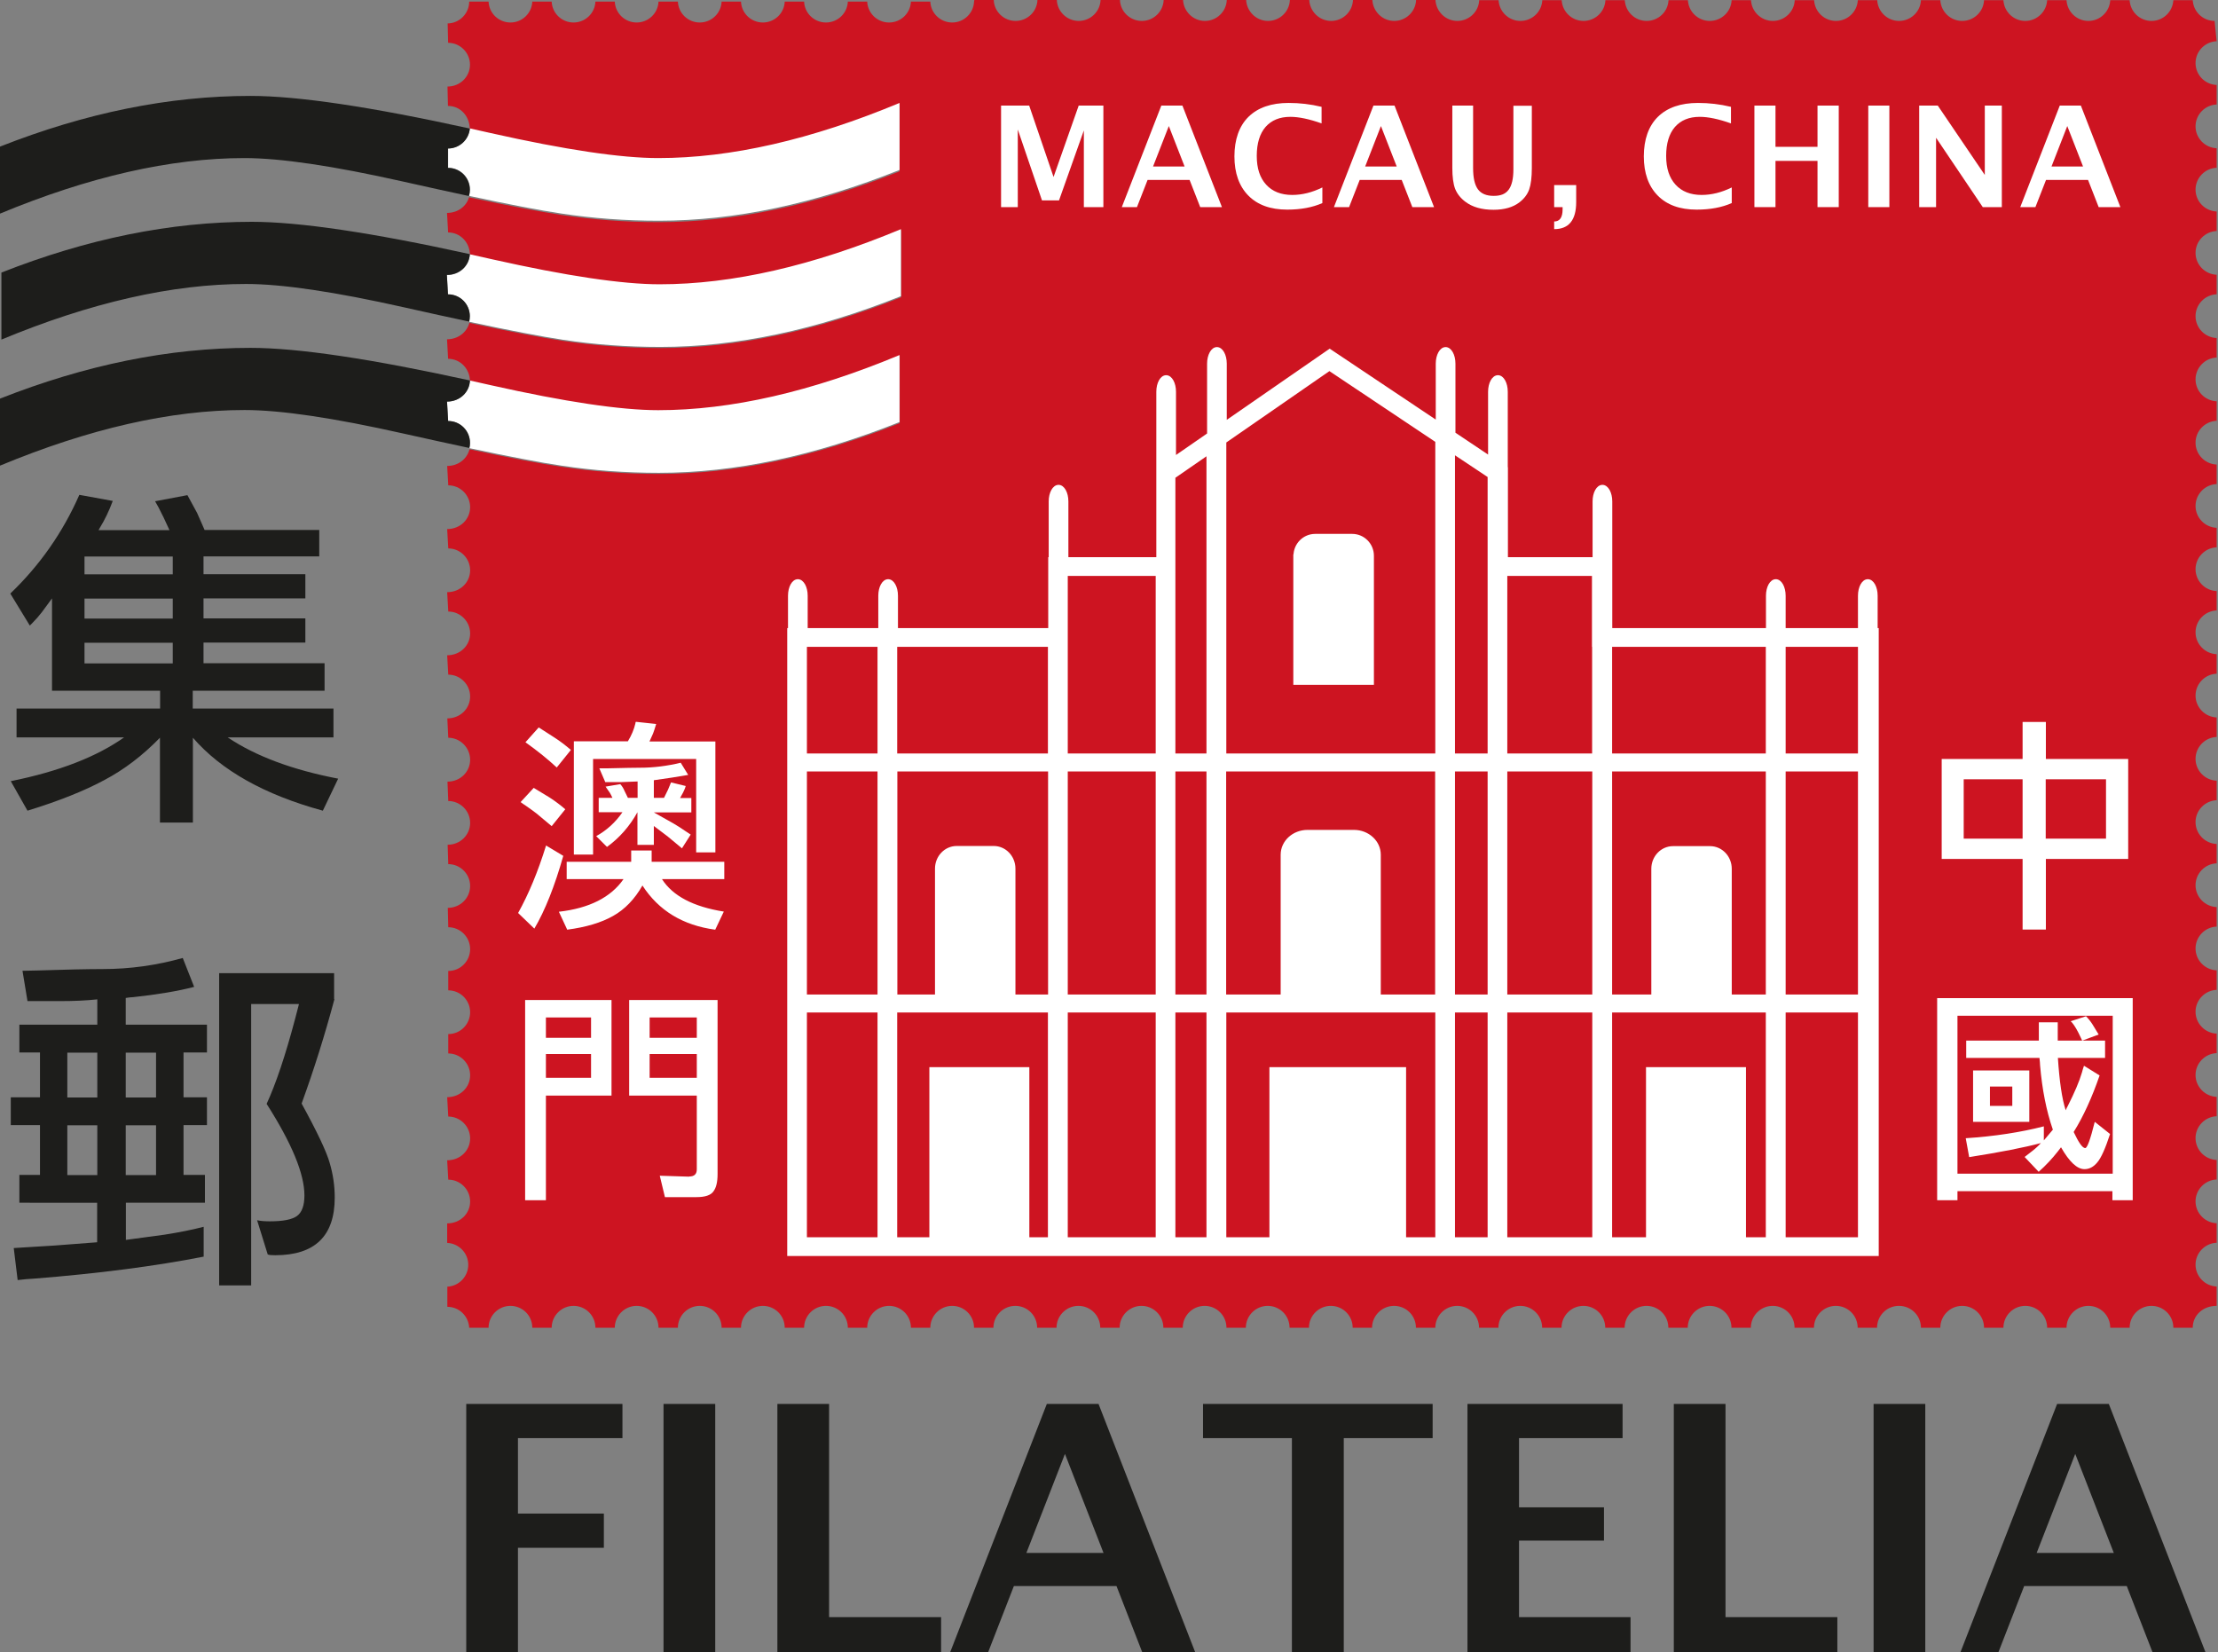 <?xml version="1.0" encoding="UTF-8"?>
<svg id="Layer_2" data-name="Layer 2" xmlns="http://www.w3.org/2000/svg" viewBox="0 0 142 105.78">
  <rect x="0" y="0" width="142" height="105.78" fill="#808080" stroke="none"/>
  <defs>
    <style>
      .cls-1 {
        stroke: #fff;
        stroke-miterlimit: 3.86;
        stroke-width: .18px;
      }

      .cls-1, .cls-2, .cls-3 {
        fill: #fff;
      }

      .cls-4, .cls-2 {
        fill-rule: evenodd;
      }

      .cls-4, .cls-2, .cls-5, .cls-6, .cls-3 {
        stroke-width: 0px;
      }

      .cls-4, .cls-5 {
        fill: #1d1d1b;
      }

      .cls-6 {
        fill: #cd1421;
      }
    </style>
  </defs>
  <g id="Foreground">
    <g>
      <path class="cls-6" d="m62.38,0h1.24c.03.75.65,1.34,1.4,1.34s1.37-.59,1.4-1.34h1.24c.03.74.65,1.34,1.4,1.34s1.37-.59,1.4-1.34h1.24c.03.75.65,1.34,1.4,1.34s1.37-.59,1.4-1.34h1.24c.04.74.65,1.34,1.4,1.34s1.37-.59,1.4-1.34h1.24c.04.74.65,1.34,1.4,1.34s1.37-.59,1.4-1.34h1.24c.04.74.65,1.34,1.4,1.34s1.37-.59,1.4-1.34h1.24c.04.74.65,1.34,1.4,1.34s1.37-.59,1.4-1.34h1.24c.04.74.65,1.34,1.4,1.34s1.37-.59,1.4-1.33h1.24c.04.74.65,1.33,1.4,1.33s1.37-.59,1.4-1.33h1.24c.04.74.65,1.33,1.4,1.33s1.37-.59,1.4-1.33h1.24c.04.74.65,1.33,1.4,1.33s1.37-.59,1.4-1.33h1.24c.04.74.65,1.33,1.4,1.33s1.37-.59,1.4-1.33h1.24c.04.74.65,1.33,1.4,1.33s1.37-.59,1.4-1.33h1.24c.04.74.65,1.33,1.4,1.33s1.36-.59,1.4-1.33h1.24c.04.74.65,1.33,1.4,1.33s1.37-.59,1.4-1.33h1.24c.04.74.65,1.33,1.4,1.33s1.37-.59,1.4-1.33h1.24c.04.74.65,1.33,1.4,1.33s1.36-.59,1.4-1.33h1.24c.04.74.65,1.33,1.4,1.33s1.36-.59,1.4-1.33h1.24c.04.74.65,1.33,1.4,1.33s1.36-.59,1.4-1.33h1.24c.04.74.65,1.33,1.4,1.33l.13,1.3c-.75.03-1.35.65-1.35,1.4s.6,1.37,1.35,1.4v1.25c-.75.03-1.35.65-1.35,1.4s.6,1.37,1.35,1.4v1.25c-.75.03-1.35.65-1.35,1.4s.6,1.37,1.35,1.4v1.25c-.75.03-1.35.65-1.35,1.4s.6,1.37,1.35,1.4v1.25c-.75.03-1.35.65-1.35,1.4s.6,1.37,1.35,1.4v1.25c-.75.03-1.35.65-1.35,1.4s.6,1.37,1.35,1.4v1.25c-.75.03-1.35.65-1.35,1.4s.6,1.37,1.35,1.4v1.25c-.75.03-1.35.65-1.35,1.4s.6,1.37,1.35,1.4v1.25c-.75.03-1.35.65-1.35,1.4s.6,1.37,1.35,1.4v1.24c-.75.03-1.35.65-1.35,1.4s.6,1.37,1.35,1.4v1.25c-.75.03-1.35.65-1.35,1.4s.6,1.37,1.35,1.4v1.25c-.75.03-1.35.65-1.35,1.4s.6,1.37,1.35,1.4v1.25c-.75.03-1.35.65-1.35,1.4s.6,1.37,1.35,1.4v1.24c-.75.03-1.35.65-1.35,1.4s.6,1.37,1.35,1.4v1.25c-.75.03-1.35.65-1.35,1.4s.6,1.37,1.35,1.4v1.25c-.75.03-1.35.65-1.35,1.4s.6,1.37,1.35,1.4v1.25c-.75.03-1.35.65-1.35,1.4s.6,1.37,1.35,1.4v1.24c-.75.03-1.35.65-1.35,1.4s.6,1.37,1.35,1.4v1.25c-.75.03-1.35.65-1.35,1.4s.6,1.37,1.35,1.4v1.25c-.75.03-1.35.65-1.35,1.4s.6,1.37,1.35,1.4v1.24c-.9,0-1.53.62-1.53,1.4h-1.24c0-.78-.63-1.4-1.4-1.4s-1.4.63-1.4,1.4h-1.24c0-.78-.63-1.4-1.4-1.4s-1.4.63-1.4,1.4h-1.24c0-.78-.63-1.4-1.4-1.4s-1.4.63-1.4,1.4h-1.24c0-.78-.63-1.4-1.4-1.4s-1.4.63-1.4,1.4h-1.24c0-.78-.63-1.4-1.41-1.4s-1.4.63-1.4,1.4h-1.24c0-.78-.63-1.4-1.4-1.4s-1.4.63-1.4,1.4h-1.24c0-.78-.63-1.4-1.4-1.4s-1.4.63-1.4,1.4h-1.24c0-.78-.63-1.4-1.4-1.4s-1.4.63-1.4,1.4h-1.24c0-.78-.63-1.4-1.4-1.4s-1.4.63-1.4,1.4h-1.24c0-.78-.63-1.4-1.4-1.4s-1.4.63-1.4,1.4h-1.24c0-.78-.63-1.4-1.4-1.4s-1.4.63-1.4,1.4h-1.24c0-.78-.63-1.4-1.4-1.4s-1.4.63-1.4,1.4h-1.24c0-.78-.63-1.4-1.4-1.4s-1.41.63-1.41,1.4h-1.24c0-.78-.63-1.4-1.4-1.4s-1.4.63-1.4,1.4h-1.24c0-.78-.63-1.4-1.4-1.4s-1.4.63-1.4,1.4h-1.24c0-.78-.63-1.4-1.4-1.4s-1.4.63-1.4,1.4h-1.24c0-.78-.63-1.4-1.4-1.4s-1.4.63-1.4,1.4h-1.24c0-.78-.63-1.4-1.4-1.4s-1.4.63-1.4,1.4h-1.24c0-.78-.63-1.4-1.4-1.4s-1.4.63-1.4,1.4h-1.24c0-.78-.63-1.4-1.4-1.4s-1.4.63-1.4,1.4h-1.24c0-.78-.63-1.4-1.4-1.4s-1.4.63-1.4,1.4h-1.24c0-.78-.63-1.4-1.4-1.4s-1.4.63-1.4,1.4h-1.24c0-.78-.63-1.4-1.4-1.4s-1.4.63-1.4,1.4h-1.24c0-.78-.63-1.4-1.4-1.4s-1.4.63-1.4,1.4h-1.24c0-.78-.63-1.4-1.4-1.4s-1.4.63-1.4,1.4h-1.24c0-.78-.63-1.4-1.4-1.4s-1.4.63-1.4,1.4h-1.24c0-.78-.63-1.4-1.4-1.4s-1.4.63-1.4,1.4h-1.24c-.04-.75-.65-1.34-1.4-1.34v-1.29c.74-.03,1.34-.65,1.34-1.4s-.6-1.37-1.35-1.4v-1.25c.84,0,1.47-.63,1.47-1.4s-.63-1.4-1.4-1.4l-.07-1.24c.84,0,1.47-.63,1.47-1.4s-.63-1.4-1.4-1.4l-.07-1.24c.84,0,1.47-.63,1.47-1.4s-.63-1.4-1.4-1.4v-1.24c.78,0,1.4-.63,1.4-1.4s-.63-1.4-1.4-1.4v-1.24c.78,0,1.4-.63,1.4-1.4s-.63-1.4-1.4-1.4l-.03-1.24c.8,0,1.43-.63,1.43-1.4s-.63-1.4-1.4-1.4l-.04-1.24c.81,0,1.44-.63,1.44-1.4s-.63-1.4-1.4-1.4l-.05-1.24c.82,0,1.45-.63,1.45-1.4s-.63-1.41-1.4-1.41l-.06-1.24c.83,0,1.46-.63,1.46-1.4s-.63-1.4-1.4-1.4l-.07-1.24c.84,0,1.47-.63,1.47-1.4s-.63-1.4-1.4-1.4l-.07-1.24c.84,0,1.47-.63,1.47-1.4s-.63-1.4-1.4-1.4l-.07-1.24c.84,0,1.47-.63,1.47-1.4s-.63-1.4-1.4-1.4l-.07-1.24c.72,0,1.28-.46,1.43-1.07,2.57.55,4.53.92,5.89,1.12,2.03.31,4.11.46,6.25.46,4.83,0,9.97-1.08,15.4-3.25v-4.29c-5.64,2.35-10.79,3.53-15.45,3.53-2.38,0-5.96-.53-10.72-1.6l-1.34-.3c0-.83-.63-1.46-1.4-1.46l-.07-1.25c.71,0,1.27-.45,1.43-1.05,2.62.56,4.61.94,5.99,1.15,2.03.3,4.11.46,6.25.46,4.83,0,9.97-1.08,15.4-3.25v-4.29c-5.64,2.35-10.79,3.53-15.45,3.53-2.38,0-5.96-.53-10.72-1.6l-1.43-.32c0-.84-.63-1.47-1.4-1.47l-.07-1.25c.69,0,1.24-.42,1.41-1,2.58.55,4.55.92,5.91,1.13,2.03.3,4.11.46,6.25.46,4.83,0,9.97-1.08,15.4-3.25v-4.29c-5.64,2.35-10.79,3.53-15.45,3.53-2.38,0-5.96-.53-10.72-1.6l-1.34-.3c0-.9-.62-1.53-1.4-1.53l-.03-1.24c.81,0,1.44-.63,1.44-1.4s-.63-1.4-1.4-1.4l-.03-1.24c.76-.01,1.38-.64,1.38-1.4h1.24c.03.75.65,1.34,1.4,1.34s1.37-.59,1.4-1.34h1.24c.03.75.65,1.34,1.4,1.34s1.37-.59,1.4-1.34h1.24c.03.75.65,1.34,1.4,1.34s1.37-.59,1.4-1.34h1.24c.03.75.65,1.34,1.4,1.34s1.37-.59,1.4-1.34h1.24c.03.75.65,1.34,1.4,1.34s1.37-.59,1.4-1.34h1.24c.03.75.65,1.34,1.4,1.34s1.37-.59,1.4-1.34h1.24c.03.75.65,1.34,1.4,1.34s1.37-.59,1.4-1.34h1.24c.03.75.65,1.34,1.4,1.34s1.37-.59,1.4-1.34Z"/>
      <g>
        <polygon class="cls-4" points="29.85 105.78 29.85 89.88 39.85 89.88 39.85 92.07 33.16 92.07 33.16 96.9 38.66 96.9 38.66 99.09 33.16 99.09 33.16 105.78 29.85 105.78"/>
        <rect class="cls-5" x="42.48" y="89.88" width="3.31" height="15.9"/>
        <polygon class="cls-4" points="49.77 105.78 49.77 89.88 53.08 89.88 53.08 103.53 60.25 103.53 60.25 105.78 49.77 105.78"/>
        <path class="cls-4" d="m60.83,105.78l6.19-15.9h3.31l6.19,15.9h-3.39l-1.65-4.24h-6.57l-1.65,4.24h-2.41Zm4.88-6.36h4.94l-2.47-6.34-2.47,6.34Z"/>
        <polygon class="cls-4" points="82.71 105.78 82.71 92.07 77.02 92.07 77.02 89.88 91.72 89.88 91.72 92.07 86.03 92.07 86.03 105.78 82.71 105.78"/>
        <polygon class="cls-4" points="93.95 105.78 93.95 89.88 103.88 89.88 103.88 92.07 97.25 92.07 97.25 96.5 102.69 96.5 102.69 98.63 97.25 98.63 97.25 103.53 104.39 103.53 104.39 105.78 93.95 105.78"/>
        <polygon class="cls-4" points="107.16 105.78 107.16 89.88 110.47 89.88 110.47 103.53 117.63 103.53 117.63 105.78 107.16 105.78"/>
        <rect class="cls-5" x="119.95" y="89.88" width="3.31" height="15.9"/>
        <path class="cls-4" d="m125.51,105.78l6.19-15.9h3.31l6.19,15.9h-3.39l-1.65-4.24h-6.57l-1.65,4.24h-2.41Zm4.88-6.36h4.94l-2.47-6.34-2.47,6.34Z"/>
      </g>
      <g>
        <polygon class="cls-2" points="64.09 13.26 64.09 6.76 65.89 6.76 67.45 11.33 69.06 6.76 70.64 6.76 70.64 13.26 69.39 13.26 69.39 8.35 67.8 12.83 66.71 12.83 65.16 8.29 65.16 13.26 64.09 13.26"/>
        <path class="cls-2" d="m71.82,13.26l2.53-6.5h1.35l2.53,6.5h-1.39l-.68-1.74h-2.69l-.68,1.74h-.98Zm2-2.6h2.02l-1.01-2.59-1.01,2.59Z"/>
        <path class="cls-2" d="m84.66,13c-.63.28-1.38.42-2.25.42-1.07,0-1.9-.3-2.49-.9-.59-.6-.89-1.44-.89-2.51s.3-1.94.9-2.53c.6-.59,1.46-.89,2.57-.89.71,0,1.41.08,2.11.25v1.06c-.79-.28-1.46-.42-2-.42-.69,0-1.21.22-1.59.65-.37.43-.56,1.05-.56,1.85s.2,1.4.6,1.84c.4.44.96.66,1.67.66.64,0,1.28-.16,1.93-.48v1Z"/>
        <path class="cls-2" d="m85.4,13.26l2.53-6.5h1.35l2.53,6.5h-1.39l-.68-1.74h-2.69l-.68,1.74h-.98Zm2-2.6h2.02l-1.01-2.59-1.01,2.59Z"/>
        <path class="cls-2" d="m92.96,6.76h1.35v3.99c0,.63.1,1.08.31,1.37.21.28.54.42,1.01.42s.76-.13.96-.4c.2-.27.3-.7.3-1.29v-4.08h1.18v3.99c0,.6-.06,1.06-.17,1.37-.11.31-.32.59-.62.82-.41.32-.97.48-1.66.48-.75,0-1.35-.17-1.8-.51-.31-.23-.53-.51-.66-.83-.12-.32-.18-.77-.18-1.35v-3.98Z"/>
        <path class="cls-2" d="m100.04,13.26h-.54v-1.41h1.41v1.09c0,1.15-.47,1.73-1.41,1.73v-.49c.36,0,.54-.26.54-.78v-.14Z"/>
        <path class="cls-2" d="m110.87,13c-.63.28-1.38.42-2.25.42-1.07,0-1.9-.3-2.49-.9-.59-.6-.89-1.44-.89-2.51s.3-1.94.9-2.53c.6-.59,1.46-.89,2.57-.89.71,0,1.41.08,2.11.25v1.06c-.79-.28-1.46-.42-2-.42-.69,0-1.21.22-1.59.65-.37.43-.56,1.05-.56,1.85s.2,1.4.6,1.84c.4.44.96.66,1.67.66.64,0,1.28-.16,1.93-.48v1Z"/>
        <polygon class="cls-2" points="112.32 13.26 112.32 6.76 113.67 6.76 113.67 9.4 116.36 9.4 116.36 6.76 117.72 6.76 117.72 13.26 116.36 13.26 116.36 10.3 113.67 10.3 113.67 13.26 112.32 13.26"/>
        <rect class="cls-3" x="119.61" y="6.76" width="1.35" height="6.5"/>
        <polygon class="cls-2" points="122.87 13.26 122.87 6.76 124.06 6.76 127.07 11.2 127.07 6.76 128.16 6.76 128.16 13.26 126.94 13.26 123.95 8.82 123.95 13.26 122.87 13.26"/>
        <path class="cls-2" d="m129.34,13.26l2.53-6.5h1.35l2.53,6.5h-1.39l-.68-1.74h-2.69l-.68,1.74h-.98Zm2-2.6h2.02l-1.01-2.59-1.01,2.59Z"/>
      </g>
      <path class="cls-1" d="m120.12,40.3v-2.16c0-.54-.24-.97-.54-.97s-.54.43-.54.97v2.16h-4.81v-2.16c0-.54-.24-.97-.54-.97s-.54.43-.54.97v2.16h-10.02v-8.2c0-.54-.24-.97-.54-.97s-.54.43-.54.97v3.66h-5.6v-5.76h-.01v-4.92c0-.54-.24-.97-.54-.97s-.54.43-.54.97v4.19l-2.27-1.52v-4.47c0-.54-.24-.97-.54-.97s-.54.44-.54.97v3.75l-6.88-4.6-6.68,4.62v-3.77c0-.54-.24-.97-.54-.97s-.54.44-.54.97v4.52l-2.17,1.5v-4.22c0-.54-.24-.97-.54-.97s-.54.43-.54.97v10.68h-5.81v-3.66c0-.54-.24-.97-.54-.97s-.54.43-.54.97v3.66h-.03v4.54h-9.8s0-2.16,0-2.16c0-.54-.24-.97-.54-.97s-.54.43-.54.97v2.16h-4.7s0-2.16,0-2.16c0-.54-.24-.97-.54-.97s-.54.43-.54.97v2.16h-.05v40.02h69.7v-40.02h-.01Zm-63.85,39h-4.7v-14.57h4.7v14.57Zm0-15.54h-4.7v-14.46h4.7v14.46Zm0-15.43h-4.7v-7.01h4.7v7.01Zm10.91,30.97h-1.37v-10.89h-6.22v10.89h-2.24v-14.57h9.83v14.57Zm0-15.54h-2.26v-8.15c0-.75-.58-1.36-1.3-1.36h-2.37c-.72,0-1.3.61-1.3,1.36v8.15h-2.59v-14.46h9.83v14.46Zm0-15.43h-9.83v-7.01h9.83v7.01Zm6.9,30.97h-5.81v-14.57h5.81v14.57Zm0-15.54h-5.81v-14.46h5.81v14.46Zm0-15.43h-5.81v-11.55h5.81v11.55Zm3.25,30.97h-2.17v-14.57h2.17v14.57Zm0-15.54h-2.17v-14.46h2.17v14.46Zm0-15.43h-2.17v-11.55h0v-6.24l2.17-1.5v19.29Zm14.65,30.97h-2.05v-10.89h-8.57v10.89h-2.94v-14.57h13.56v14.57Zm0-15.54h-3.67v-9.04c0-.83-.73-1.5-1.63-1.5h-2.97c-.9,0-1.63.67-1.63,1.5v9.04h-3.67v-14.46h13.56v14.46Zm0-15.43h-13.56v-20.05l6.69-4.63,6.87,4.59v20.08Zm3.35,30.97h-2.27v-14.57h2.27v14.57Zm0-15.54h-2.27v-14.46h2.27v14.46Zm0-15.43h-2.27v-19.35l2.27,1.51v17.84Zm6.7,30.97h-5.62v-14.57h5.62v14.57Zm0-15.54h-5.62v-14.46h5.62v14.46Zm0-15.43h-5.62v-11.55h5.6v4.54h.01v7.01Zm11.11,30.97h-1.45v-10.89h-6.22v10.89h-2.35v-14.57h10.02v14.57Zm0-15.54h-2.36v-8.14c0-.75-.58-1.36-1.3-1.36h-2.37c-.72,0-1.3.61-1.3,1.36v8.14h-2.69v-14.46h10.02v14.46Zm0-15.43h-10.02v-7.01h10.02v7.01Zm5.9,30.97h-4.81v-14.57h4.81v14.57Zm0-15.54h-4.81v-14.46h4.81v14.46Zm0-15.43h-4.81v-7.01h4.81v7.01Zm-36.15-12.75v8.17h4.98v-8.17c0-.72-.58-1.31-1.3-1.31h-2.37c-.72,0-1.3.59-1.3,1.31Z"/>
      <g>
        <path class="cls-2" d="m136.25,48.59v6.4h-5.27v4.52h-1.49v-4.52h-5.18v-6.4h5.18v-2.37h1.49v2.37h5.27Zm-6.76,1.3h-3.77v3.8h3.77v-3.8Zm5.34,0h-3.86v3.8h3.86v-3.8Z"/>
        <path class="cls-2" d="m124.02,63.9h12.52v12.94h-1.3v-.58h-9.92v.58h-1.3v-12.94Zm1.3,1.13v10.11h9.94v-10.11h-9.94Zm7.99,1.6c-.04-.08-.07-.14-.09-.19-.21-.46-.4-.78-.56-.97l-.09-.09.98-.32c.16.16.3.34.42.53l.39.64-1.05.39Zm-1.89,5.67c-.41-1.19-.68-2.56-.81-4.09,0-.12-.02-.29-.04-.48h-4.69v-1.11h4.65v-1.17h1.21v1.17h3.03v1.11h-3.02c.1,1.5.26,2.62.5,3.35.05-.12.09-.21.13-.27.43-.85.74-1.57.91-2.15.03-.12.07-.26.13-.43l1,.62c-.49,1.42-1.04,2.63-1.66,3.62.32.68.56,1.03.74,1.03.13,0,.33-.56.61-1.68l.98.78c-.3.92-.57,1.53-.82,1.82-.24.29-.51.43-.82.43-.47,0-.97-.47-1.5-1.4-.09.11-.15.19-.2.26-.36.46-.77.9-1.23,1.31l-.9-.95.5-.39c.23-.18.41-.35.54-.5-1.04.28-2.57.58-4.59.9l-.22-1.21c1.85-.12,3.52-.38,5-.76v.9l.58-.69Zm-5.1-3.77h3.6v3.29h-3.6v-3.29Zm2.51,1.03h-1.43v1.24h1.43v-1.24Z"/>
      </g>
      <g>
        <path class="cls-2" d="m36.31,59.51l-.53-1.14c1.94-.22,3.33-.92,4.14-2.09h-3.64v-1.11h4.13v-.72h1.31v.72h4.65v1.11h-3.99c.69,1.08,2.01,1.77,3.96,2.08l-.55,1.16c-2.07-.28-3.62-1.22-4.66-2.83-.5.88-1.13,1.53-1.88,1.95-.74.42-1.72.72-2.95.88Zm3.88-12.04c.24-.39.4-.77.49-1.16,0-.03,0-.06.03-.1l1.3.14c-.09.29-.15.49-.2.61l-.23.51h4.22v7.1h-1.23v-5.98h-6.6v6.12h-1.23v-7.25h3.45Zm2.57,6.09l-.9-.68v1.21h-1.05v-2.09c-.5.9-1.15,1.64-1.95,2.22l-.69-.69c.67-.37,1.23-.88,1.68-1.53h-1.52v-.92h.88c-.06-.13-.12-.25-.17-.33l-.27-.39.94-.16c.12.13.21.28.27.43l.22.45h.62v-1.05l-1.03.04h-1.04s-.38-.88-.38-.88h.46c1.16-.03,1.88-.04,2.14-.04.87,0,1.74-.11,2.61-.32l.48.78-1.03.17-1.17.17v1.13h.65l.26-.53.19-.46.94.23-.04.13c-.03.08-.07.17-.13.29l-.19.35h.72v.92h-2.4l1.26.71c.24.14.49.3.75.48l.35.23-.56.88-.89-.74Zm-7.11-4.42c-.57-.53-1.24-1.07-2.01-1.62l.85-.95,1.01.65c.36.23.71.5,1.05.79l-.91,1.13Zm-.33,3.75l-.97-.81c-.17-.13-.4-.3-.69-.5-.09-.06-.2-.13-.33-.23l.84-.91,1.02.62c.37.24.7.49,1,.75l-.87,1.08Zm.74,1.91c-.55,1.94-1.17,3.5-1.85,4.65l-1.04-1c.67-1.2,1.27-2.64,1.79-4.32l1.1.66Z"/>
        <path class="cls-2" d="m39.15,70.14h-4.2v6.7h-1.33v-12.82h5.53v6.12Zm4.97,5.18c.33,0,.49-.15.49-.46v-4.72h-4.33v-6.12h5.66v11.15c0,.51-.09.88-.27,1.11-.17.24-.53.36-1.08.36h-2.02l-.33-1.37,1.89.06Zm-6.28-10.18h-2.89v1.3h2.89v-1.3Zm6.77,2.34h-3.02v1.52h3.02v-1.52Zm-3.02-1.04h3.02v-1.3h-3.02v1.3Zm-6.64,2.56h2.89v-1.52h-2.89v1.52Z"/>
      </g>
      <path class="cls-3" d="m28.68,9.5c.73,0,1.33-.56,1.4-1.28l1.34.3c4.76,1.07,8.34,1.6,10.72,1.6,4.66,0,9.81-1.18,15.45-3.53v4.29c-5.43,2.17-10.56,3.25-15.4,3.25-2.14,0-4.22-.15-6.25-.46-1.36-.2-3.34-.58-5.91-1.13.04-.13.06-.26.06-.4,0-.78-.63-1.4-1.4-1.4v-1.24Z"/>
      <path class="cls-5" d="m16.03,6.14c3.05,0,7.73.7,14.05,2.09-.06.72-.67,1.28-1.4,1.28v1.24c.78,0,1.4.63,1.4,1.4,0,.14-.02.27-.06.4-1.26-.27-2.67-.58-4.23-.93-4.45-1-7.83-1.5-10.14-1.5-4.73,0-9.95,1.19-15.66,3.56v-4.29c5.5-2.17,10.84-3.25,16.03-3.25Z"/>
      <path class="cls-3" d="m28.61,17.61c.82,0,1.43-.59,1.47-1.33l1.43.32c4.76,1.07,8.34,1.6,10.72,1.6,4.66,0,9.81-1.18,15.45-3.53v4.29c-5.43,2.17-10.56,3.25-15.4,3.25-2.14,0-4.22-.15-6.25-.46-1.38-.21-3.38-.59-5.99-1.15.03-.11.04-.23.04-.35,0-.78-.63-1.4-1.4-1.4l-.07-1.24Z"/>
      <path class="cls-5" d="m16.12,14.2c3.03,0,7.69.69,13.96,2.07-.04.74-.65,1.33-1.47,1.33l.07,1.24c.78,0,1.4.63,1.4,1.4,0,.12-.02.24-.04.35-1.24-.26-2.63-.57-4.15-.91-4.45-1-7.83-1.5-10.14-1.5-4.73,0-9.95,1.19-15.66,3.56v-4.29c5.5-2.17,10.84-3.25,16.03-3.25Z"/>
      <path class="cls-3" d="m28.61,25.71c.82,0,1.44-.6,1.47-1.35l1.34.3c4.76,1.07,8.34,1.6,10.72,1.6,4.66,0,9.81-1.18,15.45-3.53v4.29c-5.43,2.17-10.56,3.25-15.4,3.25-2.14,0-4.22-.15-6.25-.46-1.36-.2-3.33-.58-5.89-1.12.03-.11.04-.22.04-.33,0-.78-.63-1.4-1.4-1.4l-.07-1.24Z"/>
      <path class="cls-5" d="m16.03,22.27c3.05,0,7.73.7,14.06,2.09-.03.75-.65,1.35-1.47,1.35l.07,1.24c.78,0,1.4.63,1.4,1.4,0,.11-.01.23-.04.33-1.27-.27-2.68-.58-4.25-.93-4.45-1-7.83-1.5-10.14-1.5-4.73,0-9.95,1.19-15.66,3.56v-4.29c5.5-2.17,10.84-3.25,16.03-3.25Z"/>
      <g>
        <path class="cls-4" d="m12.36,52.66h-2.12v-5.43c-1.11,1.14-2.29,2.04-3.56,2.71-1.26.68-2.9,1.34-4.92,1.96l-1.07-1.89c3.08-.62,5.5-1.56,7.25-2.8H1.06v-1.85h9.19v-1.14H3.33v-5.91l-.64.87c-.2.26-.41.5-.64.73l-.14.14-1.25-2.05c1.89-1.81,3.36-3.91,4.42-6.32l2.14.39c-.24.65-.52,1.22-.82,1.71-.02.03-.05.08-.09.16h4.54l-.37-.8c-.24-.5-.43-.85-.55-1.05l2.07-.39.62,1.14.48,1.09h7.34v1.69h-7.41v1.14h6.52v1.55h-6.52v1.28h6.52v1.55h-6.52v1.32h7.75v1.76h-8.44v1.14h9.01v1.85h-6.77c1.79,1.2,4.15,2.08,7.07,2.64l-.98,2.05c-3.74-1.02-6.51-2.58-8.32-4.67v5.43Zm-1.3-15.89v-1.14h-5.65v1.14h5.65Zm0,2.83v-1.28h-5.65v1.28h5.65Zm0,2.87v-1.32h-5.65v1.32h5.65Z"/>
        <path class="cls-4" d="m21.41,63.97c-.61,2.28-1.31,4.51-2.1,6.68,1,1.82,1.6,3.09,1.8,3.81.21.71.32,1.45.32,2.21,0,2.46-1.27,3.69-3.81,3.69-.23,0-.39-.01-.48-.05l-.68-2.19c.23.05.5.07.82.07.85,0,1.43-.12,1.73-.34.32-.23.48-.67.48-1.32,0-1.38-.81-3.34-2.42-5.86.59-1.28,1.2-3.09,1.82-5.43.06-.24.14-.56.25-.96h-3.06v18.01h-2.05v-19.99h7.36v1.66Zm-13.36,15.41l2.51-.34c.88-.14,1.71-.3,2.48-.5v1.91c-3.1.61-6.73,1.08-10.88,1.41-.27.01-.62.04-1.03.09l-.25-2.05,2.6-.16,2.74-.21v-2.53H1.24v-1.78h1.32v-3.19H.69v-1.78h1.87v-2.87h-1.32v-1.78h4.99v-1.62c-.76.08-1.54.11-2.33.11H1.76l-.32-1.94c.38-.01.7-.02.96-.02,1.84-.06,3.23-.09,4.17-.09,1.75,0,3.46-.24,5.13-.71l.73,1.85c-1.03.27-2.34.49-3.92.66-.12,0-.27.02-.46.05v1.71h5.2v1.78h-1.5v2.87h1.5v1.78h-1.5v3.19h1.37v1.78h-5.06v2.37Zm-1.82-7.34h-1.92v3.19h1.92v-3.19Zm1.82,3.19h1.94v-3.19h-1.94v3.19Zm0-4.97h1.94v-2.87h-1.94v2.87Zm-1.82-2.87h-1.92v2.87h1.92v-2.87Z"/>
      </g>
    </g>
  </g>
</svg>